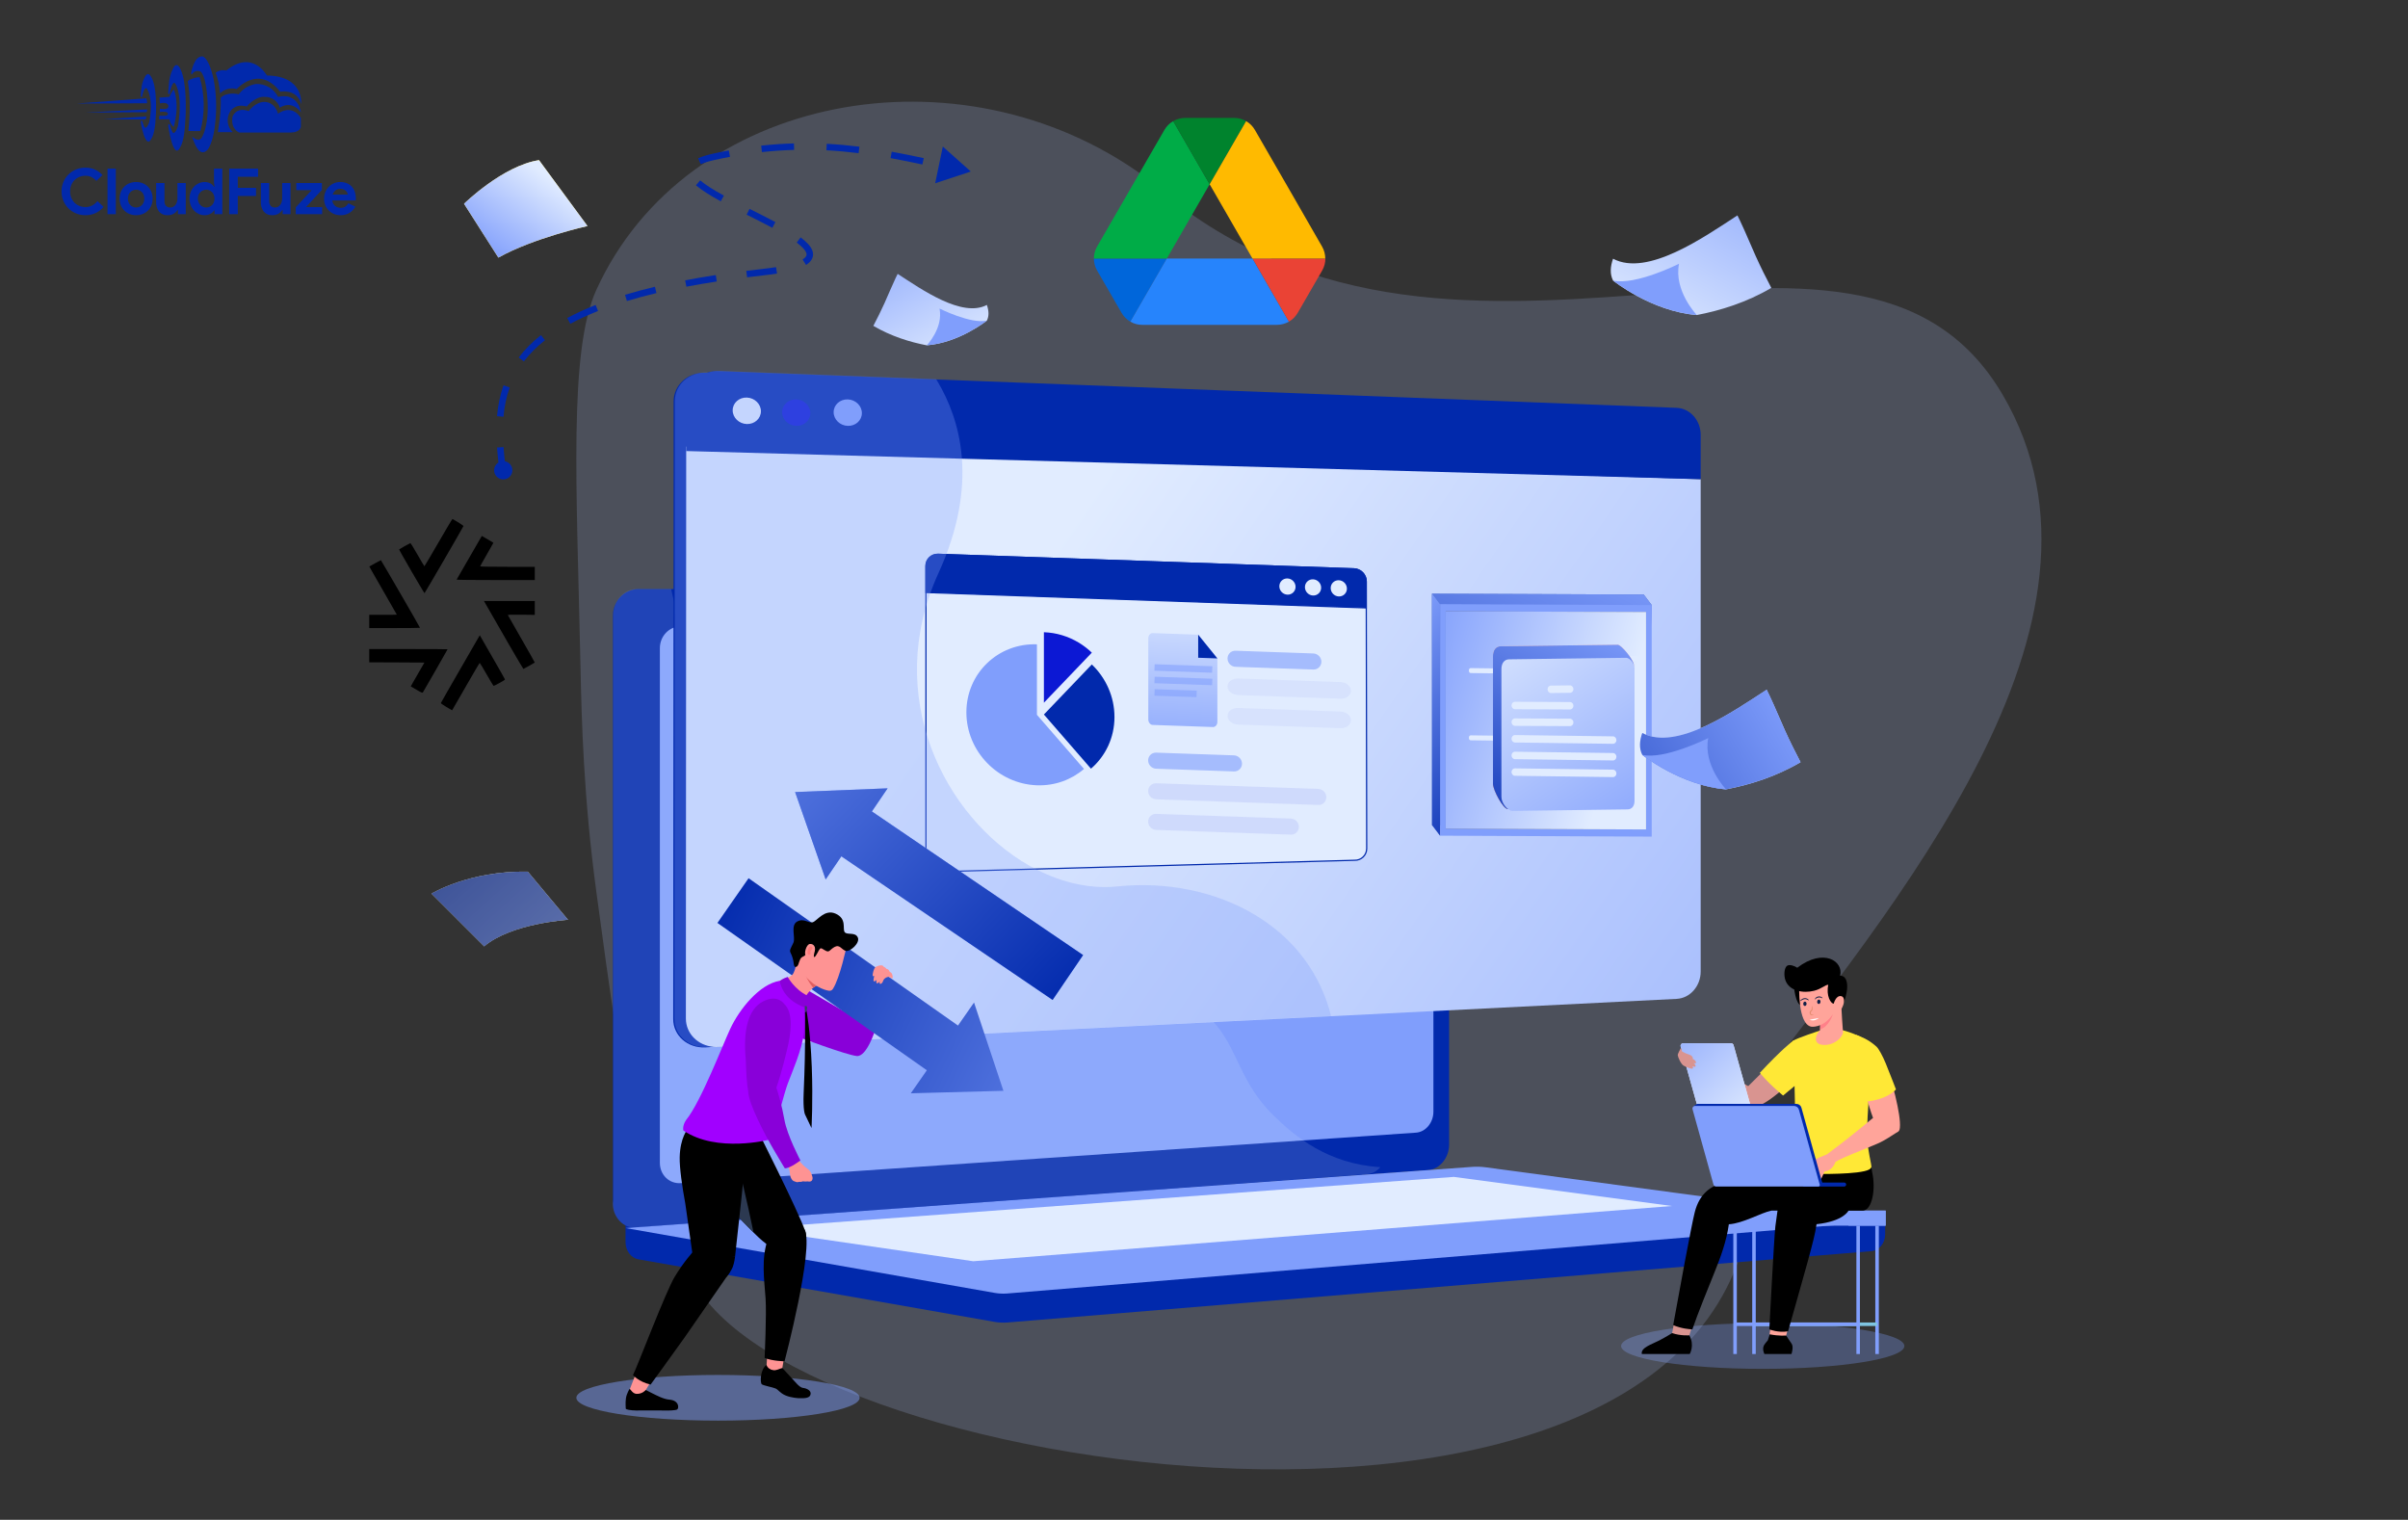<svg width="900" height="568" viewBox="0 0 900 568" fill="none" xmlns="http://www.w3.org/2000/svg">
<rect x="0" y="0" width="900" height="568" fill="#333333" stroke="none"/>
<g clip-path="url(#clip0_8056_3462)">
<path d="M53.107 35.99C53.293 35.198 54.188 31.624 55.08 33.458C55.052 33.429 57.474 36.78 55.789 45.656C55.817 45.562 54.523 49.381 53.71 46.855C53.738 46.949 53.106 45.182 53.106 45.182C53.106 45.182 52.656 44.741 52.605 45.656C52.581 45.593 54.372 56.624 56.685 51.628C56.685 51.661 57.951 49.955 58.181 43.949C58.258 44.011 58.813 35.128 57.285 30.549C57.285 30.582 55.865 25.681 54.208 28.652C53.384 30.126 52.906 31.768 52.811 33.455C52.695 34.294 52.625 35.139 52.602 35.986C52.59 35.957 52.924 36.783 53.107 35.99Z" fill="#0129AC"/>
<path d="M63.438 34.827C63.654 33.823 64.671 29.291 65.696 31.617C65.664 31.581 68.439 35.829 66.51 47.085C66.541 46.971 65.064 51.803 64.133 48.605C64.165 48.721 63.443 46.484 63.443 46.484C63.443 46.484 62.928 45.924 62.867 47.084C62.84 47.007 64.892 60.991 67.539 54.656C67.539 54.698 68.989 52.535 69.257 44.92C69.346 44.997 69.979 33.736 68.232 27.93C68.232 27.973 66.605 21.758 64.707 25.526C63.754 27.421 63.21 29.495 63.108 31.613C62.975 32.678 62.895 33.749 62.869 34.822C62.842 34.784 63.22 35.83 63.438 34.827Z" fill="#0129AC"/>
<path d="M71.4 27.428C71.4 27.428 72.472 20.622 75.803 21.111C75.329 21.096 77.828 20.579 79.836 29.567C80.81 34.722 81.038 39.989 80.512 45.209C80.429 45.095 80.273 51.523 77.914 55.487C77.915 55.52 75.212 59.907 72.558 53.161C72.267 52.466 72.015 51.755 71.801 51.032C71.801 51.032 74.426 53.763 75.648 50.967C75.669 51.005 77.567 47.585 77.644 40.854C77.663 40.936 77.763 30.083 75.146 26.864C74.854 26.691 74.53 26.58 74.194 26.538C73.857 26.496 73.515 26.524 73.19 26.619C72.865 26.714 72.562 26.876 72.302 27.093C72.041 27.31 71.828 27.578 71.675 27.881C71.576 27.735 71.484 27.583 71.4 27.428Z" fill="#0129AC"/>
<path d="M89.405 49.528C89.405 49.528 86.204 48.413 86.873 43.767C86.912 43.443 88.234 39.804 93.005 41.522C92.889 41.522 95.49 38.05 98.81 38.088C98.837 38.088 102.615 37.858 103.896 42.5C103.826 42.567 108.763 38.472 112.447 44.064C112.457 44.081 112.456 46.576 112.447 45.95V47.311C112.447 47.311 112.259 49.478 108.794 49.527H108.588C106.702 49.495 89.405 49.528 89.405 49.528Z" fill="#0129AC"/>
<path d="M81.422 49.387C81.383 49.411 86.984 49.387 86.984 49.387C85.971 48.415 85.321 47.127 85.142 45.735C84.963 44.343 85.266 42.932 86 41.736C86.07 41.666 87.659 38.526 92.233 39.813C92.213 39.719 95.49 35.872 98.984 36.202C100.237 36.173 101.466 36.556 102.48 37.291C103.495 38.028 104.24 39.076 104.601 40.277C104.51 40.206 108.905 37.144 112.486 42.005C112.533 42.029 111.566 34.453 103.924 36.2C103.159 34.693 101.976 33.437 100.518 32.583C99.059 31.729 97.385 31.312 95.696 31.383C93.102 31.769 90.767 33.167 89.201 35.271C89.296 35.201 84.816 34.145 82.496 36.55C82.574 39.114 82.458 41.68 82.15 44.227C82.18 44.162 81.466 49.362 81.422 49.387Z" fill="#0129AC"/>
<path d="M80.598 27.179C81.526 29.654 82.081 32.252 82.244 34.889C83.043 34.096 84.038 33.528 85.128 33.245C86.218 32.962 87.364 32.973 88.448 33.278C88.556 33.278 96.599 23.966 104.72 34.266C104.811 34.301 110.861 33 112.594 38.854C112.519 38.854 113.744 28.443 99.775 28.216C99.735 28.295 94.518 18.319 84.556 26.364C83.878 26.19 83.169 26.174 82.483 26.316C81.797 26.457 81.153 26.754 80.599 27.183L80.598 27.179Z" fill="#0129AC"/>
<path d="M70.191 30.232C71.517 29.395 73.036 28.911 74.603 28.828C76.56 35.379 76.655 42.345 74.879 48.947C74.907 49.026 70.404 48.947 70.404 48.947C70.404 48.947 71.606 39.395 70.404 31.881L70.191 30.232Z" fill="#0129AC"/>
<path d="M59.593 36.483L63.322 36.199C63.719 35.202 64.266 34.271 64.942 33.438C64.966 33.438 67.341 38.456 64.942 47.44C64.496 47.096 64.123 46.667 63.845 46.178C63.567 45.688 63.389 45.148 63.322 44.589C63.322 44.521 59.434 44.589 59.434 44.589L59.597 43.227C59.597 43.227 62.976 43.635 62.748 42.502C62.728 42.478 62.948 41.458 59.773 41.849V40.625C59.773 40.625 62.922 41.315 62.93 39.695C62.93 39.671 63.082 37.941 59.773 38.607C59.749 37.896 59.689 37.187 59.593 36.483Z" fill="#0129AC"/>
<path d="M28.734 38.683L54.683 36.75C54.894 37.336 54.996 37.956 54.985 38.579C55.007 38.61 28.734 38.683 28.734 38.683Z" fill="#0129AC"/>
<path d="M31.961 42.049L54.963 40.891C54.979 41.246 54.914 41.6 54.773 41.926C54.758 41.963 31.961 42.049 31.961 42.049Z" fill="#0129AC"/>
<path d="M38.75 44.556L54.736 43.5L54.453 44.669L38.75 44.556Z" fill="#0129AC"/>
<path d="M38.708 77.316C37.904 78.301 36.889 79.093 35.737 79.633C34.536 80.176 33.23 80.448 31.912 80.429C30.702 80.439 29.503 80.205 28.386 79.74C27.333 79.303 26.375 78.665 25.567 77.862C24.764 77.054 24.126 76.098 23.689 75.046C23.225 73.936 22.991 72.744 23 71.541C22.991 70.338 23.225 69.146 23.689 68.036C24.126 66.984 24.764 66.028 25.567 65.22C26.375 64.417 27.333 63.779 28.386 63.343C29.503 62.879 30.702 62.646 31.912 62.658C33.149 62.633 34.377 62.876 35.512 63.371C36.568 63.859 37.511 64.561 38.28 65.434L36.023 67.62C35.533 67.047 34.941 66.571 34.276 66.216C33.551 65.852 32.747 65.672 31.935 65.693C31.171 65.688 30.413 65.829 29.701 66.109C29.023 66.375 28.404 66.775 27.884 67.285C27.357 67.809 26.941 68.434 26.66 69.122C26.35 69.888 26.197 70.708 26.208 71.534C26.195 72.362 26.348 73.185 26.658 73.953C26.939 74.641 27.355 75.265 27.881 75.789C28.402 76.302 29.021 76.704 29.701 76.971C30.413 77.251 31.171 77.392 31.935 77.387C32.814 77.405 33.683 77.206 34.466 76.808C35.227 76.399 35.895 75.837 36.426 75.156L38.708 77.316ZM40.181 80.048V63.034H43.292V80.048H40.181ZM50.875 68.024C51.725 68.014 52.569 68.172 53.359 68.488C54.086 68.781 54.747 69.218 55.303 69.771C55.86 70.331 56.297 70.998 56.59 71.731C56.905 72.525 57.062 73.373 57.053 74.226C57.062 75.08 56.905 75.928 56.59 76.722C56.298 77.455 55.862 78.122 55.306 78.682C54.75 79.235 54.089 79.671 53.362 79.965C52.572 80.281 51.728 80.439 50.878 80.429C50.027 80.439 49.183 80.281 48.394 79.965C47.666 79.671 47.005 79.235 46.449 78.682C45.891 78.122 45.453 77.455 45.16 76.722C44.844 75.928 44.687 75.08 44.696 74.226C44.687 73.373 44.844 72.525 45.16 71.731C45.451 70.998 45.887 70.331 46.443 69.771C46.999 69.218 47.66 68.781 48.387 68.488C49.178 68.171 50.023 68.014 50.875 68.024ZM50.875 77.553C51.27 77.553 51.661 77.477 52.027 77.328C52.396 77.18 52.732 76.96 53.013 76.679C53.307 76.38 53.538 76.025 53.691 75.634C53.864 75.186 53.948 74.709 53.94 74.23C53.948 73.75 53.864 73.273 53.691 72.826C53.538 72.435 53.307 72.079 53.013 71.78C52.732 71.498 52.397 71.275 52.027 71.126C51.661 70.977 51.27 70.9 50.875 70.9C50.475 70.897 50.08 70.974 49.71 71.125C49.346 71.276 49.016 71.499 48.738 71.779C48.444 72.078 48.213 72.434 48.061 72.824C47.888 73.272 47.803 73.749 47.811 74.229C47.803 74.708 47.888 75.185 48.061 75.633C48.213 76.024 48.444 76.379 48.738 76.678C49.016 76.957 49.346 77.177 49.71 77.326C50.08 77.478 50.475 77.555 50.875 77.553ZM66.511 78.525H66.321C65.959 79.11 65.451 79.59 64.847 79.918C64.198 80.266 63.471 80.442 62.735 80.429C62.118 80.476 61.499 80.379 60.927 80.144C60.355 79.909 59.846 79.543 59.441 79.076C58.676 78.032 58.295 76.757 58.361 75.464V68.404H61.474V75.08C61.42 75.75 61.619 76.415 62.032 76.945C62.245 77.156 62.5 77.319 62.781 77.424C63.062 77.528 63.361 77.572 63.66 77.551C64.053 77.56 64.441 77.466 64.787 77.28C65.113 77.096 65.397 76.845 65.619 76.543C65.858 76.214 66.035 75.844 66.141 75.45C66.263 75.013 66.323 74.561 66.321 74.108V68.404H69.431V80.048H66.515L66.511 78.525ZM80.175 78.644H79.984C79.66 79.174 79.201 79.61 78.654 79.906C77.969 80.275 77.198 80.455 76.42 80.429C75.685 80.431 74.959 80.273 74.292 79.965C73.62 79.657 73.015 79.222 72.51 78.682C71.981 78.112 71.566 77.447 71.287 76.722C70.98 75.926 70.826 75.079 70.836 74.226C70.826 73.374 70.98 72.527 71.287 71.731C71.566 71.006 71.982 70.34 72.511 69.771C73.016 69.233 73.621 68.798 74.292 68.491C74.959 68.183 75.685 68.025 76.419 68.028C77.197 68.001 77.968 68.181 78.653 68.55C79.199 68.845 79.659 69.278 79.984 69.806H80.175L79.984 68.143V63.034H83.097V80.048H80.175V78.644ZM77.062 77.553C77.465 77.555 77.864 77.478 78.238 77.328C78.607 77.18 78.943 76.96 79.224 76.679C79.519 76.379 79.754 76.024 79.913 75.634C80.094 75.188 80.183 74.711 80.175 74.23C80.183 73.749 80.094 73.271 79.913 72.826C79.754 72.436 79.519 72.08 79.224 71.78C78.943 71.498 78.608 71.275 78.238 71.126C77.864 70.976 77.465 70.899 77.062 70.901C76.657 70.899 76.257 70.98 75.885 71.138C75.517 71.294 75.182 71.52 74.899 71.804C74.604 72.104 74.37 72.459 74.21 72.849C74.031 73.286 73.942 73.755 73.949 74.228C73.942 74.7 74.031 75.169 74.21 75.606C74.37 75.996 74.604 76.351 74.899 76.651C75.182 76.935 75.517 77.161 75.885 77.317C76.257 77.475 76.657 77.555 77.062 77.553ZM85.664 63.034H96.452V66.076H88.874V70.21H95.694V73.252H88.874V80.048H85.666L85.664 63.034ZM105.649 78.528H105.459C105.097 79.111 104.589 79.59 103.985 79.918C103.336 80.266 102.608 80.442 101.87 80.429C101.254 80.476 100.636 80.378 100.064 80.143C99.493 79.909 98.984 79.543 98.579 79.076C97.814 78.032 97.433 76.757 97.499 75.464V68.404H100.612V75.08C100.558 75.75 100.757 76.415 101.171 76.945C101.383 77.156 101.638 77.319 101.919 77.424C102.2 77.528 102.499 77.572 102.798 77.551C103.192 77.559 103.581 77.465 103.927 77.278C104.253 77.094 104.537 76.843 104.759 76.541C104.998 76.212 105.176 75.841 105.282 75.448C105.402 75.011 105.462 74.56 105.459 74.108V68.404H108.572V80.048H105.649V78.528ZM110.544 77.482L116.485 71.066H110.734V68.404H120.306V70.975L114.366 77.391H120.401V80.048H110.54L110.544 77.482ZM132.81 77.244C132.286 78.18 131.539 78.971 130.636 79.549C129.632 80.161 128.472 80.466 127.297 80.429C126.455 80.437 125.619 80.28 124.838 79.965C124.104 79.669 123.437 79.228 122.877 78.669C122.318 78.109 121.878 77.442 121.581 76.709C121.265 75.919 121.108 75.075 121.118 74.224C121.114 73.408 121.268 72.598 121.57 71.839C121.859 71.107 122.286 70.437 122.83 69.867C123.375 69.3 124.024 68.844 124.743 68.524C125.509 68.185 126.34 68.015 127.178 68.025C128.033 68.01 128.881 68.168 129.673 68.489C130.371 68.776 130.996 69.214 131.503 69.772C132.004 70.334 132.384 70.993 132.62 71.707C132.879 72.489 133.008 73.308 133 74.131V74.416C132.985 74.503 132.977 74.59 132.977 74.678C132.96 74.764 132.952 74.852 132.953 74.939H124.184C124.233 75.368 124.366 75.783 124.576 76.16C124.765 76.49 125.015 76.78 125.313 77.015C125.599 77.242 125.926 77.411 126.275 77.514C126.622 77.617 126.983 77.669 127.345 77.669C127.971 77.693 128.589 77.523 129.115 77.182C129.574 76.866 129.953 76.447 130.22 75.958L132.81 77.244ZM129.982 72.729C129.957 72.489 129.888 72.256 129.78 72.04C129.651 71.773 129.474 71.531 129.258 71.327C129.009 71.093 128.719 70.908 128.402 70.781C128.012 70.629 127.597 70.555 127.178 70.565C126.545 70.554 125.926 70.755 125.42 71.135C124.899 71.535 124.524 72.094 124.35 72.727L129.982 72.729Z" fill="#0129AC"/>
</g>
<path opacity="0.31" d="M658.834 511.592C688.07 511.592 711.771 507.769 711.771 503.054C711.771 498.338 688.07 494.516 658.834 494.516C629.597 494.516 605.896 498.338 605.896 503.054C605.896 507.769 629.597 511.592 658.834 511.592Z" fill="#809EFC"/>
<path opacity="0.2" d="M427.496 65.808C358.724 16.035 256.435 34.808 222.911 108.281C212.454 131.198 215.543 181.653 216.958 249.033C217.374 268.838 218.064 297.703 222.911 333.519C232.976 407.92 239.829 458.569 265.764 488.061C330.748 561.96 690.262 601.27 652.416 411.484C707.098 338.909 798.546 232.922 748.546 147.599C693.498 53.66 541.903 169.527 427.496 65.808Z" fill="#B3C7FC"/>
<path d="M704.592 456.347L233.795 452.334V464.208C233.795 467.431 235.848 470.171 238.63 470.659L371.758 494.041C373.337 494.319 374.939 494.392 376.533 494.261L699.476 467.602C702.359 467.364 704.592 464.615 704.592 461.304V456.347Z" fill="#0129AC"/>
<path d="M533.742 437.318L238.663 459.039C233.383 459.427 229.09 455.298 229.09 449.813V230.077C229.09 224.593 233.383 220.146 238.663 220.146H533.742C538.092 220.146 541.608 224.165 541.608 229.123V427.761C541.609 432.719 538.092 436.997 533.742 437.318Z" fill="#0129AC"/>
<path d="M529.254 423.315L254.42 442.182C250.123 442.477 246.631 439.088 246.631 434.61V242.23C246.631 237.752 250.123 234.108 254.42 234.089L529.254 232.904C532.842 232.89 535.745 236.183 535.745 240.261V415.485C535.745 419.563 532.842 423.068 529.254 423.315Z" fill="#809EFC"/>
<path d="M401.327 226.16C401.327 228.201 399.808 229.86 397.932 229.866C396.055 229.872 394.531 228.219 394.531 226.172C394.531 224.126 396.055 222.466 397.932 222.465C399.808 222.464 401.327 224.117 401.327 226.16Z" fill="white"/>
<path opacity="0.14" d="M237.38 458.762L509.705 438.935L511.089 438.826C512.937 438.68 514.618 437.697 515.903 436.204C496.331 435.052 483.824 424.616 475.982 416.896C460.234 401.389 462.966 386.098 445.984 375.902C424.803 363.185 408.148 379.3 392.074 363.402C382.331 353.762 387.115 346.575 375.124 332.171C361.844 316.218 353.197 321.58 339.851 307.223C322.976 289.068 331.415 274.942 316.88 261.908C299.245 246.095 280.227 260.731 263.44 245.566C256.2 239.025 252.917 230.249 250.843 220.137H238.072C233.18 220.137 229.202 224.568 229.202 230.034V448.504C228.14 453.287 232.233 459.135 237.38 458.762Z" fill="#E1ECFF"/>
<path d="M550.208 436.105L233.795 458.97L371.758 483.2C373.337 483.478 374.939 483.551 376.533 483.42L704.592 456.339L555.241 436.26C553.57 436.036 551.886 435.983 550.208 436.105Z" fill="#809EFC"/>
<path d="M279.965 459.168L543.388 439.85L624.914 450.721L363.761 471.373L279.965 459.168Z" fill="#E1ECFF"/>
<path d="M630.851 163.074V363.344C630.851 368.715 626.904 369.133 621.862 369.384L496.318 377.117L266.713 391.256L263.632 391.447C257.006 391.782 251.611 387.033 251.617 380.844L251.773 167.487L251.767 150.042C251.773 143.857 257.131 139.049 263.757 139.307L264.189 139.325L349.938 142.602L621.867 153.008C626.91 153.199 630.851 157.708 630.851 163.074Z" fill="#0129AC"/>
<path d="M635.635 179.097V363.12C635.635 368.502 631.694 373.065 626.647 373.316L496.994 379.817L268.39 391.276C267.81 391.306 267.253 391.294 266.697 391.247C260.877 390.762 256.344 386.306 256.35 380.648L256.469 168.572V166.928L358.919 170.211L630.695 178.936L635.635 179.097Z" fill="url(#paint0_linear_8056_3462)"/>
<path d="M635.635 162.508V179.098L630.719 178.96L358.947 171.418L256.467 168.572V166.927L256.536 149.452C256.536 144.715 259.713 140.786 264.162 139.315C265.532 138.861 267.034 138.639 268.595 138.699L349.452 141.797L626.649 152.424C631.69 152.616 635.635 157.131 635.635 162.508Z" fill="#0129AC"/>
<path d="M284.399 153.704C284.397 156.432 282.039 158.569 279.125 158.477C276.206 158.385 273.837 156.091 273.84 153.353C273.841 150.617 276.213 148.48 279.132 148.582C282.045 148.684 284.401 150.977 284.399 153.704Z" fill="#E1ECFF"/>
<path d="M302.876 154.392C302.873 157.119 300.516 159.256 297.603 159.165C294.683 159.072 292.314 156.778 292.316 154.041C292.319 151.303 294.69 149.166 297.609 149.269C300.522 149.371 302.877 151.665 302.876 154.392Z" fill="#0C18D4"/>
<path d="M322.134 154.392C322.132 157.119 319.773 159.256 316.861 159.165C313.942 159.072 311.573 156.778 311.574 154.041C311.577 151.303 313.949 149.166 316.868 149.269C319.781 149.371 322.136 151.665 322.134 154.392Z" fill="#809EFC"/>
<path d="M163.866 202.759C161.039 207.649 158.687 211.632 158.625 211.632C158.564 211.632 157.409 209.67 156.048 207.298C154.686 204.903 153.49 202.965 153.407 202.965C153.263 202.965 149.466 205.09 149.177 205.338C149.056 205.441 158.522 221.741 158.667 221.681C158.812 221.639 172.983 197.228 173.21 196.63C173.272 196.465 171.374 195.206 169.105 193.967C169.042 193.927 166.672 197.888 163.866 202.759Z" fill="black"/>
<path d="M179.279 201.684C178.661 202.758 171.047 215.942 170.656 216.623C170.615 216.727 177.175 216.788 185.22 216.788H199.886V211.836H189.675C184.064 211.836 179.464 211.774 179.464 211.671C179.464 211.589 180.577 209.587 181.94 207.234C183.302 204.861 184.415 202.901 184.415 202.86C184.415 202.82 183.445 202.242 182.25 201.541L180.083 200.303L179.279 201.684Z" fill="black"/>
<path d="M140.165 210.531C139.032 211.169 138.084 211.707 138.041 211.727C138.022 211.749 140.311 215.793 143.156 220.704C145.983 225.614 148.314 229.68 148.314 229.722C148.314 229.762 146.002 229.784 143.156 229.784H138V234.736H147.489C152.708 234.736 156.978 234.694 156.978 234.632C156.978 234.425 142.456 209.355 142.352 209.355C142.292 209.355 141.3 209.891 140.165 210.531Z" fill="black"/>
<path d="M181.568 225.82C186.087 233.826 195.492 249.983 195.617 250.004C195.76 250.004 199.557 247.857 199.865 247.609C199.908 247.568 197.678 243.627 194.916 238.819C192.152 234.031 189.862 230.009 189.819 229.884C189.779 229.741 191.387 229.698 194.832 229.741L199.887 229.803V224.623H180.887L181.568 225.82Z" fill="black"/>
<path d="M172.08 249.965C168.099 256.856 164.819 262.593 164.777 262.739C164.737 262.882 165.665 263.542 166.841 264.223L168.965 265.462L169.316 264.883C169.501 264.554 171.811 260.571 174.411 256.032C177.031 251.471 179.218 247.756 179.28 247.737C179.362 247.737 180.517 249.635 181.838 251.968C183.178 254.299 184.355 256.259 184.458 256.321C184.644 256.444 188.748 254.174 188.748 253.947C188.748 253.866 186.623 250.11 184.025 245.612L179.32 237.42L172.08 249.965Z" fill="black"/>
<path d="M138 245.051V247.527L148.314 247.568L158.627 247.63L156.07 252.066C154.646 254.5 153.513 256.522 153.533 256.544C153.554 256.544 154.544 257.122 155.74 257.823C157.659 258.936 157.906 259.042 158.092 258.709C158.195 258.526 160.32 254.852 162.794 250.561C165.27 246.268 167.291 242.717 167.291 242.656C167.291 242.615 160.711 242.574 152.646 242.574H138V245.051Z" fill="black"/>
<path d="M415.389 110.353L419.207 116.947C419.995 118.303 421.122 119.431 422.478 120.219L436.108 96.621H408.848C408.848 98.186 409.258 99.724 410.036 101.083L415.389 110.353Z" fill="#0066DA"/>
<path d="M452.109 68.864L438.48 45.266C437.125 46.055 435.997 47.182 435.212 48.539L410.036 92.163C409.258 93.522 408.848 95.059 408.848 96.624H436.107L452.109 68.864Z" fill="#00AC47"/>
<path d="M452.108 68.856L465.737 45.258C464.384 44.469 462.842 44.06 461.276 44.071H442.94C441.376 44.084 439.842 44.493 438.48 45.26L452.108 68.856Z" fill="#00832D"/>
<path d="M468.111 96.621H436.105L422.475 120.219C423.827 121.01 425.368 121.419 426.933 121.407H477.281C478.844 121.395 480.38 120.985 481.74 120.218L468.111 96.621Z" fill="#2684FC"/>
<path d="M481.744 120.219C483.1 119.431 484.227 118.303 485.015 116.947L486.599 114.217L494.182 101.079C494.96 99.723 495.369 98.186 495.37 96.621H468.166L481.744 120.219Z" fill="#EA4335"/>
<path d="M481.599 70.352L469.012 48.539C468.225 47.182 467.098 46.055 465.742 45.266L452.113 68.864L468.117 96.624H495.327C495.325 95.059 494.916 93.522 494.137 92.163L481.599 70.352Z" fill="#FFBA00"/>
<path d="M362.842 64.105L352.381 54.771L349.528 68.497L362.842 64.105ZM188.728 172.768C188.513 170.867 188.328 168.97 188.193 167.082L185.771 167.255C185.908 169.185 186.097 171.116 186.316 173.041L188.728 172.768ZM188.18 155.76C188.504 152.022 189.216 148.367 190.493 144.827L188.207 144.004C186.848 147.776 186.099 151.643 185.76 155.55L188.18 155.76ZM195.804 135.074C197.882 132.339 200.473 129.689 203.688 127.148L202.182 125.243C198.819 127.902 196.081 130.695 193.871 133.605L195.804 135.074ZM213.156 121.003C216.235 119.344 219.675 117.751 223.514 116.234L222.621 113.975C218.703 115.523 215.175 117.156 212.004 118.866L213.156 121.003ZM234.309 112.503C237.739 111.463 241.414 110.473 245.349 109.535L244.787 107.172C240.808 108.121 237.086 109.124 233.605 110.177L234.309 112.503ZM256.533 107.148C260.136 106.461 263.923 105.811 267.903 105.201L267.534 102.8C263.528 103.416 259.712 104.07 256.077 104.764L256.533 107.148ZM279.226 103.637C281.111 103.403 283.031 103.177 284.992 102.959L284.724 100.546C282.753 100.764 280.822 100.991 278.928 101.227L279.226 103.637ZM284.992 102.959C286.983 102.738 288.791 102.494 290.424 102.231L290.038 99.834C288.45 100.09 286.682 100.328 284.724 100.546L284.992 102.959ZM301.25 99.023C302.287 98.381 303.083 97.62 303.521 96.699C303.977 95.744 303.984 94.747 303.669 93.791C303.083 92.008 301.352 90.308 299.234 88.721L297.777 90.664C299.872 92.234 301.032 93.545 301.364 94.551C301.508 94.991 301.483 95.333 301.33 95.655C301.16 96.011 300.774 96.461 299.971 96.959L301.25 99.023ZM289.809 83C286.748 81.367 283.425 79.705 280.142 78.056L279.051 80.226C282.344 81.879 285.638 83.526 288.666 85.142L289.809 83ZM270.557 73.1C266.875 71.087 263.758 69.171 261.687 67.407L260.112 69.255C262.385 71.191 265.69 73.207 269.393 75.231L270.557 73.1ZM261.899 61.37C263.121 60.827 264.764 60.307 266.907 59.829L266.378 57.459C264.143 57.958 262.331 58.52 260.913 59.15L261.899 61.37ZM266.907 59.829C268.916 59.38 270.89 58.976 272.835 58.614L272.391 56.226C270.416 56.593 268.413 57.004 266.378 57.459L266.907 59.829ZM284.769 56.848C288.916 56.397 292.924 56.132 296.811 56.023L296.743 53.596C292.793 53.706 288.72 53.976 284.507 54.434L284.769 56.848ZM308.873 56.17C313.005 56.383 317.006 56.755 320.902 57.239L321.202 54.829C317.253 54.339 313.194 53.961 309 53.744L308.873 56.17ZM332.855 59.089C336.897 59.823 340.848 60.637 344.744 61.472L345.253 59.097C341.346 58.259 337.367 57.44 333.289 56.699L332.855 59.089Z" fill="#0129AC"/>
<path d="M188.091 179.17C189.977 179.17 191.506 177.641 191.506 175.755C191.506 173.869 189.977 172.34 188.091 172.34C186.205 172.34 184.676 173.869 184.676 175.755C184.676 177.641 186.205 179.17 188.091 179.17Z" fill="#0129AC"/>
<path d="M704.773 452.451H643.24V458.082H704.773V452.451Z" fill="#809EFC"/>
<path d="M704.773 452.451H690.893V458.082H704.773V452.451Z" fill="#809EFC"/>
<path d="M655.561 458.086V506.048" stroke="#809EFC" stroke-width="1.318" stroke-miterlimit="10"/>
<path d="M701.562 458.086V506.048" stroke="#809EFC" stroke-width="1.318" stroke-miterlimit="10"/>
<path d="M701.563 494.918H655.562" stroke="#7EC4E0" stroke-width="1.318" stroke-miterlimit="10"/>
<path d="M694.491 494.918H648.49" stroke="#809EFC" stroke-width="1.318" stroke-miterlimit="10"/>
<path d="M648.49 458.086V506.048" stroke="#809EFC" stroke-width="1.318" stroke-miterlimit="10"/>
<path d="M694.492 458.086V506.048" stroke="#809EFC" stroke-width="1.318" stroke-miterlimit="10"/>
<path d="M668.805 494.674L667.48 499.492C667.48 499.492 663.04 500.861 661.277 499.979L661.882 494.387" fill="#FFA49A"/>
<path d="M661.419 498.676C661.419 498.676 661.157 499.743 660.728 500.935C660.019 501.751 659.593 502.273 659.351 502.692C658.477 504.199 659.448 506.03 659.448 506.03H669.576C669.576 506.03 670.502 503.3 669.576 502.117C669.149 501.573 667.582 499.131 667.582 499.131C667.582 499.131 664.878 499.387 661.419 498.676Z" fill="black"/>
<path d="M625.602 494.918L624.795 499.067C624.795 499.067 627.331 500.156 631.088 500.025L632.496 495.575L625.602 494.918Z" fill="#D99490"/>
<path d="M613.637 506.042H631.54C631.54 506.042 633.484 502.854 631.393 499.048C631.393 499.048 628.122 499.33 624.958 498.219C624.958 498.219 622.771 499.624 620.116 500.998C617.328 502.439 613.147 503.681 613.637 506.042Z" fill="black"/>
<path d="M679.518 452.449H662.081C658.042 453.297 651.569 457.192 646.16 457.561C645.268 463.968 643.073 469.889 640.891 475.279C638.764 480.523 634.24 491.694 632.527 496.83C631.391 496.785 628.497 496.561 625.359 495.253C627.451 483.62 632.142 458.073 633.42 453.044C635.246 445.86 639.722 443.042 644.491 441.962C648.972 440.953 650.28 440.672 654.489 439.736L665.85 437.15L679.22 433.879C679.22 433.879 679.501 435.609 679.744 437.969C681.34 444.826 681.141 449.782 679.518 452.449Z" fill="black"/>
<path d="M696.338 452.451H690.89C690.89 452.451 689.125 456.431 678.949 457.525C678.345 461.444 677.668 463.941 675.677 471.366C674.468 475.862 668.293 497.562 668.293 497.562C664.632 498.2 661.287 496.832 661.287 496.832C661.287 496.832 663.018 463.301 663.55 458.309C663.748 456.38 664.777 449.468 665.154 447.756C666.209 442.998 669.843 441.043 670.249 440.818C670.277 440.809 672.341 440.205 674.451 439.736L685.81 437.15L698.307 433.068C698.307 433.068 699.461 435.608 699.704 437.97C701.21 444.44 699.681 452.188 696.338 452.451Z" fill="black"/>
<path d="M665.414 394.012L653.416 405.923C653.416 405.923 649.719 403.862 644.233 400.858C638.749 397.856 634.344 396.353 634.344 396.353L632.906 399.234C632.906 399.234 645.539 411.257 652.209 413.563C652.257 413.581 652.305 413.6 652.355 413.617C652.569 413.687 652.779 413.748 652.982 413.796V413.791C653.314 413.868 653.673 413.931 654.082 413.969C659.83 414.493 671.151 402.414 671.151 402.414L665.414 394.012Z" fill="#D99490"/>
<path d="M654.302 417.622H636.297C635.885 417.622 635.524 417.349 635.411 416.952L628.144 391.08C627.981 390.493 628.419 389.914 629.029 389.914H647.034C647.447 389.914 647.808 390.188 647.918 390.583L655.186 416.457C655.351 417.041 654.911 417.622 654.302 417.622Z" fill="#E1ECFF"/>
<path d="M654.302 417.622H636.297C635.885 417.622 635.524 417.349 635.411 416.952L628.144 391.08C627.981 390.493 628.419 389.914 629.029 389.914H647.034C647.447 389.914 647.808 390.188 647.918 390.583L655.186 416.457C655.351 417.041 654.911 417.622 654.302 417.622Z" fill="url(#paint1_linear_8056_3462)"/>
<path d="M677.553 400.078L671.611 405.087L668.528 407.69L666.436 409.458C660.846 404.835 657.744 400.969 657.744 400.969C665.796 392.3 670.016 389.074 670.08 389.029C671.423 387.984 677.553 400.078 677.553 400.078Z" fill="#FFE836"/>
<path opacity="0.5" d="M671.61 405.085L668.527 407.689C669.266 405.951 670.402 398.867 670.402 398.867L671.322 399.769L671.61 405.085Z" fill="#FFE836"/>
<path d="M699.877 390.542C699.755 393.683 697.584 418.195 697.84 425.243C697.99 429.397 699.479 435.328 699.479 435.994C699.479 436.457 698.878 436.943 698.64 437.074C697.777 437.573 696.083 437.92 694.026 438.173H694.019C689.972 438.666 684.511 438.759 681.217 438.759C676.793 438.759 670.152 438.057 669.312 436.943C668.545 435.922 669.233 434.434 669.616 432.39C672.45 417.232 669.6 392.204 670.078 389.026C671.844 387.852 680.004 385.239 680.127 385.204C681.307 385.133 681.541 384.557 682.925 384.593C684.127 384.63 686.775 384.79 688.774 385.05C688.781 385.05 696.073 386.838 699.877 390.542Z" fill="#FFE836"/>
<path d="M670.48 368.643C670.48 368.643 671.039 375.387 673.277 375.84C675.516 376.293 674.966 373.429 674.966 373.429L674.652 370.226L670.48 368.643Z" fill="black"/>
<path d="M681.61 390.537C677.202 390.357 678.734 386.481 680.131 385.202C680.186 385.122 680.231 384.969 680.258 384.761C680.394 383.725 680.231 381.336 680.149 380.066C680.123 379.688 680.104 379.408 680.104 379.291L682.702 377.471L688.101 373.641C688.101 373.641 688.345 379.544 688.778 385.05C689.454 386.87 686.1 390.726 681.61 390.537Z" fill="#FFA49A"/>
<path d="M685.027 379.139C685.027 379.139 683.61 383.698 680.258 384.752C680.392 383.716 680.23 381.328 680.148 380.057L685.027 379.139Z" fill="#FF8189"/>
<path d="M672.487 368.284C672.487 368.284 671.783 382.746 676.995 383.718C676.995 383.718 681.164 384.279 684.622 379.629C685.619 378.29 686.878 377.988 687.289 376.37C687.956 373.743 688.9 368.897 687.698 365.976C685.985 361.816 672.65 358.155 672.487 368.284Z" fill="#FFA49A"/>
<path d="M687.751 364.63C689.125 359.257 681.536 354.188 671.735 361.679C670.716 360.975 668.836 360.323 667.937 360.947C666.851 361.7 666.642 364.459 667.308 366.354C668.732 370.404 673.98 371.315 678.038 370.282C680.861 369.564 682.344 367.948 683.331 368.062C682.437 372.003 684.221 375.353 685.62 375.121C685.791 375.448 686.679 374.032 686.726 374.497C686.832 375.52 687.761 377.25 688.81 375.255C690.384 372.271 691.809 364.754 687.751 364.63Z" fill="black"/>
<path d="M686.487 378.171C688.458 378.637 690.588 372.571 688.034 372.277C686.097 372.055 685.352 375.132 685.352 375.132C685.352 375.132 684.887 377.791 686.487 378.171Z" fill="#FFA49A"/>
<path d="M709.793 416.612C709.789 416.57 709.784 416.536 709.773 416.494C709.433 414.225 708.955 412.093 708.809 411.513C708.79 411.416 708.779 411.359 708.779 411.359C707.667 405.86 705.423 400.561 705.423 400.561L696.339 405.2C696.339 405.2 698.15 412.752 700.064 417.8C700.064 417.8 692.719 423.909 688.038 427.479C685.739 429.24 684.008 430.544 682.839 431.418C682.839 431.418 678.702 433.044 676.439 434.254C675.561 434.724 671.62 441.101 671.733 441.401C671.846 441.702 672.328 441.962 672.965 441.673C673.204 441.564 673.611 441.163 674.006 440.638C674.006 440.638 673.594 441.341 673.661 441.578C673.723 441.804 674.082 441.942 674.581 441.743C675.041 441.56 675.408 441.08 675.814 440.427C675.76 440.586 675.719 440.712 675.708 440.753C675.651 440.949 676.076 441.355 676.905 440.967C677.498 440.692 678.47 438.735 678.723 438.425C678.822 438.304 679.163 438.192 679.604 438.098L678.544 441.522C678.544 441.522 678.64 441.906 679.597 441.664C680.444 441.449 681.418 439.104 681.89 437.831C685.021 437.567 686.002 434.254 686.002 434.254C689.467 432.173 695.038 430.305 701.751 427.405C704.52 426.216 707.267 424.261 708.495 423.51C708.552 423.474 709.375 422.983 709.433 422.946C709.798 422.759 709.999 422.232 710.085 421.497C710.085 421.49 710.085 421.49 710.085 421.49C710.229 420.238 710.057 418.387 709.793 416.612Z" fill="#FFA49A"/>
<path d="M692.547 399.423C693.517 403.452 696.976 411.679 696.976 411.679C698.528 411.725 701.595 411.141 703.928 410.194C707.307 408.824 708.621 407.149 708.621 407.149C708.621 407.149 706.477 401.526 704.788 397.395C703.626 394.557 702.105 391.853 701.352 391.177C698.187 388.333 695.781 387.601 693.723 386.746L692.547 399.423Z" fill="#FFE836"/>
<path d="M689.274 443.453H674.006V441.961H689.274C689.688 441.961 690.02 442.295 690.02 442.706C690.022 443.119 689.688 443.453 689.274 443.453Z" fill="#0129AC"/>
<path d="M681.082 442.027L673.286 413.974C673.055 413.145 672.3 412.57 671.439 412.57H634.471C634.205 412.57 633.974 412.677 633.8 412.842L632.904 413.549L633.583 414.012L641.35 441.962C641.473 442.403 641.874 442.709 642.332 442.709H680.561C680.919 442.709 681.178 442.369 681.082 442.027Z" fill="#0129AC"/>
<path d="M679.628 443.456H641.398C640.94 443.456 640.539 443.151 640.417 442.711L632.593 414.558C632.419 413.936 632.888 413.318 633.535 413.318H670.504C671.365 413.318 672.121 413.893 672.352 414.722L680.148 442.774C680.242 443.117 679.984 443.456 679.628 443.456Z" fill="#809EFC"/>
<path d="M632.702 395.788C632.678 395.779 632.659 395.772 632.635 395.761C632.882 395.49 632.572 394.614 631.545 394.218C630.325 393.748 630.024 393.654 630.024 393.654L628.683 392.996L628.29 391.598C628.29 391.598 627.037 393.77 627.065 394.366C627.093 394.961 628.246 397.745 629.284 398.285C630.324 398.827 631.872 399.417 632.38 399.417C632.792 399.417 632.934 398.988 632.553 398.524C632.946 398.625 633.297 398.7 633.438 398.7C633.899 398.7 633.803 397.852 633.001 397.313C633.267 397.375 633.493 397.418 633.597 397.418C634.14 397.418 633.922 396.258 632.702 395.788Z" fill="#D99490"/>
<path d="M677.163 376.084C677.131 376.447 677.116 376.807 677.112 377.163C677.096 377.297 677.031 377.413 676.912 377.536C676.796 377.658 676.648 377.786 676.52 377.964C676.455 378.052 676.404 378.164 676.38 378.274C676.353 378.383 676.35 378.493 676.357 378.599C676.376 378.813 676.455 379.022 676.606 379.194C676.679 379.282 676.776 379.353 676.883 379.406C676.993 379.45 677.112 379.48 677.226 379.474C677.457 379.464 677.655 379.38 677.82 379.27L677.745 379.137C677.571 379.192 677.396 379.233 677.242 379.206C677.089 379.186 676.968 379.108 676.886 378.989C676.721 378.756 676.698 378.391 676.856 378.173C676.94 378.047 677.077 377.928 677.208 377.771C677.34 377.624 677.467 377.401 677.457 377.168C677.428 376.796 677.382 376.432 677.321 376.07L677.163 376.084Z" fill="#E28B6D"/>
<path d="M680.419 374.408C680.403 374.86 680.113 375.222 679.769 375.217C679.425 375.212 679.159 374.843 679.174 374.393C679.189 373.941 679.482 373.578 679.825 373.584C680.169 373.588 680.435 373.958 680.419 374.408Z" fill="#102048"/>
<path d="M675.213 375.135C675.209 374.685 674.928 374.326 674.584 374.334C674.24 374.343 673.964 374.715 673.967 375.166C673.97 375.617 674.252 375.976 674.596 375.967C674.939 375.96 675.216 375.587 675.213 375.135Z" fill="#102048"/>
<path d="M672.857 373.998C673.032 373.76 673.254 373.548 673.515 373.378C673.775 373.209 674.083 373.085 674.409 373.046C674.736 373.006 675.073 373.063 675.359 373.196C675.646 373.327 675.883 373.523 676.074 373.744L675.967 373.858C675.716 373.72 675.474 373.591 675.22 373.51C674.968 373.428 674.707 373.397 674.449 373.426C673.927 373.48 673.439 373.768 672.97 374.101L672.857 373.998Z" fill="#102048"/>
<path d="M678.334 373.463C678.374 373.179 678.572 372.925 678.808 372.754C679.045 372.578 679.331 372.47 679.622 372.423C679.915 372.377 680.22 372.395 680.5 372.491C680.778 372.584 681.026 372.76 681.18 372.988L681.065 373.093C680.642 372.814 680.159 372.73 679.679 372.8C679.207 372.874 678.732 373.087 678.486 373.503L678.334 373.463Z" fill="#102048"/>
<path d="M676.371 381.096L679.823 380.451C679.823 380.451 678.155 381.982 676.371 381.096Z" fill="white"/>
<path d="M219.573 84.478C219.573 84.478 199.426 88.916 186.267 96.28L173.436 76.154C173.436 76.154 187.838 61.98 201.456 59.855L219.573 84.478Z" fill="#FFE668"/>
<path d="M219.573 84.478C219.573 84.478 199.426 88.916 186.267 96.28L173.436 76.154C173.436 76.154 187.838 61.98 201.456 59.855L219.573 84.478Z" fill="url(#paint2_linear_8056_3462)"/>
<g opacity="0.62">
<path d="M161.293 333.986C161.293 333.986 175.466 325.366 197.254 325.768L212.287 343.756C212.287 343.756 191.12 345.031 180.966 353.68L161.293 333.986Z" fill="#FFE668"/>
<path d="M161.293 333.986C161.293 333.986 175.466 325.366 197.254 325.768L212.287 343.756C212.287 343.756 191.12 345.031 180.966 353.68L161.293 333.986Z" fill="url(#paint3_linear_8056_3462)"/>
<path d="M161.293 333.986C161.293 333.986 175.466 325.366 197.254 325.768L212.287 343.756C212.287 343.756 191.12 345.031 180.966 353.68L161.293 333.986Z" fill="url(#paint4_linear_8056_3462)"/>
</g>
<path d="M649.38 80.51C649.769 81.278 650.135 82.047 650.499 82.815C652.518 87.076 654.278 91.439 656.219 95.739C658.029 99.751 659.996 103.698 662.042 107.593C652.818 113.027 642.944 116.074 634.188 117.743C617.213 116.374 602.883 104.858 602.883 104.858C601.645 102.396 601.854 99.633 602.883 96.689C615.755 103.529 636.912 88.599 649.38 80.496V80.51Z" fill="url(#paint5_linear_8056_3462)"/>
<path d="M634.186 117.737C634.186 117.737 625.524 108.71 627.543 98.574C627.543 98.574 611.258 106.755 602.881 104.853C602.881 104.853 617.211 116.37 634.186 117.737Z" fill="#809EFC"/>
<path d="M335.499 102.359C335.219 102.911 334.957 103.462 334.696 104.013C333.248 107.068 331.986 110.198 330.593 113.281C329.295 116.158 327.885 118.99 326.418 121.783C333.033 125.678 340.115 127.865 346.393 129.061C358.566 128.08 368.844 119.821 368.844 119.821C369.732 118.055 369.582 116.074 368.844 113.963C359.613 118.868 344.44 108.161 335.499 102.35V102.359Z" fill="url(#paint6_linear_8056_3462)"/>
<path d="M346.393 129.059C346.393 129.059 352.605 122.584 351.157 115.316C351.157 115.316 362.836 121.183 368.843 119.82C368.843 119.82 358.566 128.078 346.393 129.059Z" fill="#809EFC"/>
<path d="M535.252 221.855L614.361 222.203L617.332 226.134L614.361 308.736L535.252 308.389V221.855Z" fill="url(#paint7_linear_8056_3462)"/>
<path d="M535.252 221.855L614.361 222.203L617.332 226.134L614.361 308.736L535.252 308.389V221.855Z" fill="url(#paint8_linear_8056_3462)"/>
<path d="M538.223 225.793L617.332 226.14V312.674L538.223 312.327V225.793Z" fill="#809EFC"/>
<path d="M615.207 309.993V228.752L540.346 228.457V309.697L615.207 309.993Z" fill="url(#paint9_linear_8056_3462)"/>
<path d="M615.207 309.993V228.752L540.346 228.457V309.697L615.207 309.993Z" fill="url(#paint10_linear_8056_3462)"/>
<path d="M535.252 221.863L538.223 225.793V312.327L535.252 308.396V221.863Z" fill="url(#paint11_linear_8056_3462)"/>
<path d="M535.252 221.863L538.223 225.793V312.327L535.252 308.396V221.863Z" fill="url(#paint12_linear_8056_3462)"/>
<path d="M605.925 246.964L612.455 247.047C612.831 247.052 613.138 246.723 613.138 246.316V245.942C613.138 245.535 612.832 245.199 612.455 245.194L605.925 245.111C605.549 245.107 605.242 245.436 605.242 245.842V246.216C605.242 246.623 605.549 246.959 605.925 246.964Z" fill="#E1ECFF"/>
<path d="M605.925 252.249L612.455 252.331C612.831 252.336 613.138 252.006 613.138 251.6V251.227C613.138 250.82 612.832 250.483 612.455 250.478L605.925 250.397C605.549 250.392 605.242 250.721 605.242 251.127V251.5C605.242 251.908 605.549 252.244 605.925 252.249Z" fill="#E1ECFF"/>
<path d="M605.925 257.533L612.455 257.615C612.831 257.62 613.138 257.291 613.138 256.884V256.51C613.138 256.103 612.832 255.767 612.455 255.762L605.925 255.68C605.549 255.675 605.242 256.004 605.242 256.412V256.785C605.242 257.191 605.549 257.528 605.925 257.533Z" fill="#E1ECFF"/>
<path d="M605.925 262.816L612.455 262.898C612.831 262.902 613.138 262.574 613.138 262.166V261.793C613.138 261.387 612.832 261.05 612.455 261.045L605.925 260.963C605.549 260.958 605.242 261.287 605.242 261.694V262.068C605.242 262.475 605.549 262.811 605.925 262.816Z" fill="#E1ECFF"/>
<path d="M605.925 268.1L612.455 268.181C612.831 268.186 613.138 267.857 613.138 267.451V267.078C613.138 266.671 612.832 266.334 612.455 266.329L605.925 266.246C605.549 266.242 605.242 266.57 605.242 266.978V267.351C605.242 267.758 605.549 268.095 605.925 268.1Z" fill="#E1ECFF"/>
<path d="M567.909 246.486L599.212 246.879C599.587 246.884 599.894 246.555 599.894 246.148V245.775C599.894 245.369 599.587 245.031 599.212 245.026L567.909 244.633C567.534 244.628 567.227 244.957 567.227 245.365V245.738C567.228 246.144 567.534 246.482 567.909 246.486Z" fill="#E1ECFF"/>
<path d="M580.884 251.935L594.255 252.104C594.63 252.108 594.937 251.779 594.937 251.373V250.999C594.937 250.592 594.63 250.256 594.255 250.251L580.884 250.082C580.508 250.078 580.201 250.406 580.201 250.814V251.187C580.201 251.594 580.508 251.931 580.884 251.935Z" fill="#E1ECFF"/>
<path d="M549.7 251.547L577.647 251.898C578.022 251.903 578.33 251.574 578.33 251.166V250.793C578.33 250.387 578.024 250.05 577.647 250.045L549.7 249.693C549.325 249.69 549.018 250.018 549.018 250.426V250.798C549.018 251.205 549.325 251.543 549.7 251.547Z" fill="#E1ECFF"/>
<path d="M566.661 258.101L590.898 258.406C591.273 258.411 591.58 258.081 591.58 257.674V257.301C591.58 256.894 591.273 256.558 590.898 256.553L566.661 256.248C566.286 256.243 565.979 256.572 565.979 256.979V257.352C565.979 257.758 566.286 258.096 566.661 258.101Z" fill="#E1ECFF"/>
<path d="M570.018 262.54L594.255 262.845C594.63 262.85 594.937 262.521 594.937 262.114V261.74C594.937 261.333 594.632 260.997 594.255 260.992L570.018 260.688C569.643 260.683 569.336 261.012 569.336 261.418V261.792C569.336 262.199 569.643 262.535 570.018 262.54Z" fill="#E1ECFF"/>
<path d="M566.661 266.884L590.898 267.189C591.273 267.194 591.58 266.865 591.58 266.458V266.084C591.58 265.677 591.273 265.341 590.898 265.336L566.661 265.031C566.286 265.026 565.979 265.355 565.979 265.763V266.136C565.979 266.543 566.286 266.879 566.661 266.884Z" fill="#E1ECFF"/>
<path d="M605.925 272.101L612.455 272.183C612.831 272.188 613.138 271.859 613.138 271.453V271.079C613.138 270.672 612.832 270.336 612.455 270.331L605.925 270.248C605.549 270.243 605.242 270.572 605.242 270.98V271.353C605.242 271.76 605.549 272.097 605.925 272.101Z" fill="#E1ECFF"/>
<path d="M605.925 277.394L612.455 277.475C612.831 277.48 613.138 277.151 613.138 276.744V276.372C613.138 275.965 612.832 275.627 612.455 275.622L605.925 275.541C605.549 275.536 605.242 275.865 605.242 276.272V276.645C605.242 277.053 605.549 277.389 605.925 277.394Z" fill="#E1ECFF"/>
<path d="M605.925 282.683L612.455 282.765C612.831 282.77 613.138 282.441 613.138 282.035V281.661C613.138 281.254 612.832 280.918 612.455 280.913L605.925 280.83C605.549 280.825 605.242 281.154 605.242 281.561V281.935C605.242 282.342 605.549 282.678 605.925 282.683Z" fill="#E1ECFF"/>
<path d="M605.925 287.956L612.455 288.039C612.831 288.043 613.138 287.715 613.138 287.307V286.934C613.138 286.527 612.832 286.191 612.455 286.186L605.925 286.104C605.549 286.099 605.242 286.428 605.242 286.835V287.208C605.242 287.615 605.549 287.952 605.925 287.956Z" fill="#E1ECFF"/>
<path d="M605.925 293.249L612.455 293.332C612.831 293.337 613.138 293.008 613.138 292.601V292.227C613.138 291.82 612.832 291.484 612.455 291.479L605.925 291.397C605.549 291.392 605.242 291.721 605.242 292.129V292.501C605.242 292.908 605.549 293.246 605.925 293.249Z" fill="#E1ECFF"/>
<path d="M567.909 271.632L599.212 272.026C599.587 272.03 599.894 271.701 599.894 271.295V270.922C599.894 270.515 599.587 270.178 599.212 270.173L567.909 269.779C567.534 269.774 567.227 270.104 567.227 270.512V270.884C567.228 271.291 567.534 271.629 567.909 271.632Z" fill="#E1ECFF"/>
<path d="M580.884 277.077L594.255 277.246C594.63 277.251 594.937 276.922 594.937 276.515V276.141C594.937 275.735 594.63 275.398 594.255 275.393L580.884 275.225C580.508 275.221 580.201 275.549 580.201 275.957V276.33C580.201 276.737 580.508 277.074 580.884 277.077Z" fill="#E1ECFF"/>
<path d="M549.7 276.683L577.647 277.034C578.022 277.039 578.33 276.71 578.33 276.303V275.929C578.33 275.522 578.024 275.186 577.647 275.181L549.7 274.83C549.325 274.825 549.018 275.154 549.018 275.561V275.934C549.018 276.341 549.325 276.678 549.7 276.683Z" fill="#E1ECFF"/>
<path d="M566.661 283.242L590.898 283.546C591.273 283.551 591.58 283.222 591.58 282.814V282.441C591.58 282.035 591.273 281.698 590.898 281.693L566.661 281.389C566.286 281.384 565.979 281.713 565.979 282.12V282.494C565.979 282.9 566.286 283.237 566.661 283.242Z" fill="#E1ECFF"/>
<path d="M570.018 287.681L594.255 287.986C594.63 287.991 594.937 287.662 594.937 287.255V286.881C594.937 286.474 594.632 286.138 594.255 286.133L570.018 285.828C569.643 285.823 569.336 286.152 569.336 286.559V286.933C569.336 287.34 569.643 287.676 570.018 287.681Z" fill="#E1ECFF"/>
<path d="M566.661 292.04L590.898 292.345C591.273 292.35 591.58 292.021 591.58 291.613V291.24C591.58 290.833 591.273 290.497 590.898 290.492L566.661 290.188C566.286 290.183 565.979 290.512 565.979 290.918V291.292C565.979 291.699 566.286 292.035 566.661 292.04Z" fill="#E1ECFF"/>
<path d="M605.169 297.627L563.649 302.413C561.806 302.427 558.01 295.315 558.01 293.002V245.201C558.01 242.945 559.115 241.55 560.912 241.537L604.631 240.969C606.017 240.959 610.653 246.742 610.653 248.483L607.758 294.359C607.758 296.37 606.772 297.615 605.169 297.627Z" fill="url(#paint13_linear_8056_3462)"/>
<path d="M605.169 297.627L563.649 302.413C561.806 302.427 558.01 295.315 558.01 293.002V245.201C558.01 242.945 559.115 241.55 560.912 241.537L604.631 240.969C606.017 240.959 610.653 246.742 610.653 248.483L607.758 294.359C607.758 296.37 606.772 297.615 605.169 297.627Z" fill="url(#paint14_linear_8056_3462)"/>
<path d="M605.169 297.627L563.649 302.413C561.806 302.427 558.01 295.315 558.01 293.002V245.201C558.01 242.945 559.115 241.55 560.912 241.537L604.631 240.969C606.017 240.959 610.653 246.742 610.653 248.483L607.758 294.359C607.758 296.37 606.772 297.615 605.169 297.627Z" fill="url(#paint15_linear_8056_3462)"/>
<path d="M608.326 302.5L565.323 303.062C563.48 303.076 561.166 300.188 561.166 297.875V250.074C561.166 247.818 562.271 246.423 564.068 246.41L607.787 245.842C609.173 245.832 610.915 248.004 610.915 249.744V299.23C610.915 301.243 609.929 302.488 608.326 302.5Z" fill="url(#paint16_linear_8056_3462)"/>
<path d="M579.682 259.01L586.794 258.929C587.499 258.939 588.076 258.321 588.076 257.556C588.076 256.791 587.498 256.158 586.794 256.148L579.682 256.23C578.977 256.22 578.4 256.838 578.4 257.603C578.4 258.367 578.977 259 579.682 259.01Z" fill="#E1ECFF"/>
<path d="M566.219 265.055L586.794 265.152C587.499 265.162 588.076 264.544 588.076 263.779C588.076 263.014 587.498 262.382 586.794 262.372L566.219 262.274C565.512 262.265 564.936 262.883 564.936 263.647C564.936 264.413 565.513 265.045 566.219 265.055Z" fill="#E1ECFF"/>
<path d="M566.219 271.278L586.794 271.375C587.499 271.385 588.076 270.767 588.076 270.002C588.076 269.237 587.498 268.604 586.794 268.595L566.219 268.496C565.512 268.488 564.936 269.106 564.936 269.869C564.936 270.634 565.513 271.268 566.219 271.278Z" fill="#E1ECFF"/>
<path d="M566.219 277.5L602.862 277.987C603.567 277.996 604.144 277.378 604.144 276.613C604.144 275.849 603.567 275.215 602.862 275.206L566.219 274.719C565.512 274.709 564.936 275.327 564.936 276.092C564.936 276.857 565.513 277.491 566.219 277.5Z" fill="#E1ECFF"/>
<path d="M566.219 283.723L602.862 284.21C603.567 284.218 604.144 283.601 604.144 282.836C604.144 282.072 603.567 281.438 602.862 281.428L566.219 280.942C565.512 280.932 564.936 281.55 564.936 282.315C564.936 283.08 565.513 283.713 566.219 283.723Z" fill="#E1ECFF"/>
<path d="M566.219 289.946L602.862 290.433C603.567 290.441 604.144 289.823 604.144 289.058C604.144 288.295 603.567 287.661 602.862 287.651L566.219 287.164C565.512 287.154 564.936 287.772 564.936 288.537C564.936 289.302 565.513 289.936 566.219 289.946Z" fill="#E1ECFF"/>
<path d="M506.073 212.586L350.637 207.159C348.115 207.07 346.07 209.041 346.07 211.559V321.079C346.07 323.599 348.115 325.711 350.637 325.8L506.243 321.513C508.765 321.6 510.809 319.631 510.809 317.111L510.64 217.307C510.64 214.788 508.595 212.675 506.073 212.586Z" fill="#E1ECFF"/>
<path d="M506.246 321.743L350.639 326.03C347.995 325.938 345.846 323.714 345.846 321.075V211.552C345.846 208.913 347.995 206.84 350.639 206.933L506.076 212.36C508.719 212.453 510.869 214.675 510.869 217.316L511.039 317.123C511.039 319.764 508.889 321.835 506.246 321.743ZM350.637 207.387C348.246 207.303 346.299 209.178 346.299 211.568V321.091C346.299 323.479 348.244 325.492 350.637 325.574L506.243 321.289C508.634 321.372 510.582 319.498 510.582 317.107L510.412 217.299C510.412 214.911 508.466 212.899 506.073 212.815L350.637 207.387Z" fill="#0129AC"/>
<path d="M346.07 221.446V211.559C346.07 209.042 348.114 207.07 350.637 207.159L506.073 212.586C508.594 212.675 510.64 214.786 510.64 217.307V227.194L346.07 221.446Z" fill="#0129AC"/>
<path d="M510.869 227.43L345.846 221.666V211.552C345.846 208.913 347.995 206.84 350.639 206.933L506.076 212.36C508.719 212.453 510.869 214.675 510.869 217.316V227.43ZM346.301 221.228L510.414 226.959V217.299C510.414 214.912 508.469 212.899 506.076 212.815L350.639 207.387C348.247 207.303 346.301 209.179 346.301 211.568V221.228Z" fill="#0129AC"/>
<path d="M481.191 222.246C482.865 222.304 484.224 220.995 484.224 219.322C484.224 217.649 482.865 216.246 481.191 216.187C479.517 216.129 478.158 217.438 478.158 219.111C478.158 220.783 479.517 222.187 481.191 222.246Z" fill="#E1ECFF"/>
<path d="M493.787 219.719C493.827 218.048 492.504 216.613 490.829 216.513C489.155 216.414 487.765 217.687 487.724 219.358C487.682 221.03 489.007 222.465 490.681 222.563C492.356 222.663 493.746 221.389 493.787 219.719Z" fill="#E1ECFF"/>
<path d="M500.381 222.915C502.057 222.973 503.414 221.665 503.414 219.992C503.414 218.319 502.057 216.916 500.381 216.857C498.707 216.799 497.35 218.108 497.35 219.78C497.35 221.453 498.707 222.856 500.381 222.915Z" fill="#E1ECFF"/>
<path opacity="0.62" d="M490.865 244.22L461.8 243.205C460.139 243.148 458.793 244.445 458.793 246.103C458.793 247.762 460.139 249.153 461.8 249.211L490.865 250.226C492.526 250.283 493.872 248.987 493.872 247.328C493.872 245.67 492.526 244.278 490.865 244.22Z" fill="#809EFC"/>
<path opacity="0.62" d="M500.979 254.915L462.749 253.579C460.564 253.503 458.793 254.83 458.793 256.542C458.793 258.255 460.564 259.705 462.749 259.781L500.979 261.117C503.164 261.193 504.934 259.866 504.934 258.154C504.934 256.441 503.164 254.991 500.979 254.915Z" fill="#D0DBFC"/>
<path opacity="0.62" d="M500.979 265.936L462.749 264.601C460.564 264.524 458.793 265.851 458.793 267.565C458.793 269.277 460.564 270.727 462.749 270.803L500.979 272.138C503.164 272.215 504.934 270.888 504.934 269.176C504.934 267.463 503.164 266.013 500.979 265.936Z" fill="#D0DBFC"/>
<path opacity="0.62" d="M461.196 288.313L432.129 287.298C430.47 287.239 429.123 285.847 429.123 284.188C429.123 282.53 430.47 281.232 432.129 281.289L461.196 282.304C462.857 282.362 464.203 283.755 464.203 285.413C464.203 287.072 462.857 288.37 461.196 288.313Z" fill="#809EFC"/>
<path opacity="0.08" d="M492.715 300.852L432.129 298.737C430.47 298.679 429.123 297.286 429.123 295.628C429.123 293.969 430.47 292.671 432.129 292.728L492.715 294.845C494.376 294.903 495.723 296.294 495.723 297.953C495.723 299.613 494.376 300.911 492.715 300.852Z" fill="#0C18D4"/>
<path opacity="0.08" d="M482.449 311.934L432.129 310.176C430.47 310.118 429.123 308.726 429.123 307.067C429.123 305.409 430.47 304.11 432.129 304.168L482.449 305.925C484.109 305.983 485.456 307.376 485.456 309.034C485.456 310.693 484.109 311.991 482.449 311.934Z" fill="#0C18D4"/>
<path d="M387.558 240.807C372.994 240.299 361.188 251.679 361.188 266.227C361.188 280.774 372.994 292.979 387.558 293.488C394.314 293.724 400.477 291.399 405.145 287.387L387.558 267.147V240.807Z" fill="#809EFC"/>
<path d="M416.537 267.96C416.537 260.318 413.28 253.326 408.077 248.332L390.166 267.038L407.754 287.278C413.145 282.643 416.54 275.756 416.54 267.96H416.537Z" fill="#0129AC"/>
<path d="M403.083 240.111C399.265 237.831 394.859 236.45 390.164 236.285V262.626L408.074 243.921C406.564 242.471 404.889 241.19 403.08 240.111H403.083Z" fill="#0C18D4"/>
<path d="M454.999 246.075V269.781C454.999 270.882 454.256 271.75 453.34 271.718L430.838 270.932C429.922 270.9 429.18 269.981 429.18 268.879V238.551C429.18 237.449 429.922 236.583 430.838 236.614L447.829 237.208L454.999 246.075Z" fill="#E1ECFF"/>
<path d="M454.999 246.075V269.781C454.999 270.882 454.256 271.75 453.34 271.718L430.838 270.932C429.922 270.9 429.18 269.981 429.18 268.879V238.551C429.18 237.449 429.922 236.583 430.838 236.614L447.829 237.208L454.999 246.075Z" fill="url(#paint17_linear_8056_3462)"/>
<path d="M454.998 246.073L447.828 245.823V237.205L454.998 246.073Z" fill="#0129AC"/>
<path opacity="0.57" d="M431.512 249.467L453.079 250.22" stroke="#809EFC" stroke-width="2.428"/>
<path opacity="0.57" d="M431.512 254.133L453.079 254.886" stroke="#809EFC" stroke-width="2.428"/>
<path opacity="0.57" d="M431.512 258.799L447.25 259.349" stroke="#809EFC" stroke-width="2.428"/>
<path opacity="0.3" d="M497.501 379.737L268.865 391.196C268.284 391.226 267.71 391.214 267.154 391.167L264.074 391.358C257.447 391.693 252.053 386.944 252.059 380.754L252.214 167.398L252.208 149.953C252.214 143.768 257.572 138.96 264.199 139.217L264.63 139.236C265.999 138.78 267.488 138.559 269.049 138.619L349.901 141.717C350.068 141.98 350.224 142.243 350.379 142.513C354.685 149.737 358.357 158.941 359.41 170.131C359.445 170.532 359.482 170.932 359.506 171.339C360.426 183.402 358.298 197.713 350.72 214.285C329.776 260.126 353.071 305.549 384.653 323.496C385.628 324.052 386.609 324.578 387.603 325.075C397.302 329.985 407.66 332.305 417.678 331.283C435.901 329.423 454.238 333.065 468.926 341.844C470.803 342.969 472.622 344.171 474.374 345.463C484.763 353.112 492.77 363.686 496.759 377.028C497.029 377.919 497.274 378.823 497.501 379.737Z" fill="#809EFC"/>
<path opacity="0.48" d="M268.351 530.942C297.588 530.942 321.288 527.119 321.288 522.403C321.288 517.688 297.588 513.865 268.351 513.865C239.115 513.865 215.414 517.688 215.414 522.403C215.414 527.119 239.115 530.942 268.351 530.942Z" fill="#809EFC"/>
<path d="M298.079 387.445C298.079 387.445 316.482 394.352 320.253 394.673C324.023 394.995 327.152 384.786 327.152 384.786L300.512 369.301C300.512 369.301 296.775 379.94 298.079 387.445Z" fill="#8900D9"/>
<path d="M375.033 407.68L364.047 374.682L358.053 383.285L279.783 328.225L268.143 344.935L346.413 399.995L340.42 408.6L375.033 407.68Z" fill="url(#paint18_linear_8056_3462)"/>
<path d="M297.17 296.017L331.74 294.631L325.869 303.267L404.819 356.948L393.414 373.721L314.464 320.039L308.593 328.676L297.17 296.017Z" fill="#809EFC"/>
<path d="M297.17 296.017L331.74 294.631L325.869 303.267L404.819 356.948L393.414 373.721L314.464 320.039L308.593 328.676L297.17 296.017Z" fill="url(#paint19_linear_8056_3462)"/>
<path d="M286.896 504.174L286.453 511.135C286.453 511.135 289.011 513.127 292.32 511.774L293.778 503.029" fill="#FE9393"/>
<path d="M286.519 510.119C286.519 510.119 286.701 511.508 288.826 512.09C289.919 512.39 291.377 511.49 292.405 511.264C292.405 511.264 294.684 513.752 295.936 515.091C297.189 516.43 298.825 518.591 300.123 518.715C301.421 518.839 303.408 519.712 302.919 521.257C302.587 522.306 301.429 522.686 298.462 522.55C298.462 522.55 295.862 522.443 293.709 521.571C291.557 520.7 290.893 519.356 289.847 518.914C288.802 518.471 285.55 517.886 284.764 517.385C283.977 516.883 284.155 511.606 286.519 510.119Z" fill="black"/>
<path d="M238.86 510.238L235.334 519.365C235.334 519.365 236.44 521.289 238.048 521.357C238.98 521.398 240.325 520.866 241.236 519.707L245.498 512.614" fill="#FE9393"/>
<path d="M235.305 519.078C235.305 519.078 234.206 520.837 233.955 522.532C233.704 524.229 233.881 526.059 233.881 526.436C233.881 526.812 235.679 527.117 237.751 527.149C239.822 527.18 246.225 527.088 248.015 527.15C249.803 527.211 252.294 527.146 253.048 526.801C253.8 526.455 253.979 523.409 250.181 523.095C247.986 522.914 245.532 521.578 243.69 520.677C242.346 520.022 241.365 519.489 241.365 519.489C241.365 519.489 240.062 521.047 237.891 520.937C236.44 520.864 235.741 519.257 235.305 519.078Z" fill="black"/>
<path d="M265.172 441.733C266.694 444.237 269.711 447.881 272.954 451.507C275.987 454.885 279.214 458.245 281.641 460.634C283.124 462.11 284.304 463.214 284.949 463.733C287.752 465.996 289.945 467.795 293.501 468.36C297.056 468.924 302.373 464.245 300.978 460.181C298.342 452.505 282.461 421.098 282.461 421.098C282.461 421.098 266.627 426.365 261.983 431.258C261.983 431.258 261.346 435.48 265.172 441.733Z" fill="black"/>
<path d="M272.953 451.509C275.986 454.885 279.213 458.245 281.64 460.634C279.495 449.935 275.176 432.186 275.176 432.186L272.953 451.509Z" fill="#2C3951"/>
<path d="M278.584 433.666C279.283 428.318 279.754 424.518 279.754 424.518C279.754 424.518 263.592 420.37 257.036 421.964C257.036 421.964 254.211 425.166 254.037 432.493C253.944 436.419 254.979 443.541 256.133 449.833L258.969 469.733H274.721C276.273 455.768 277.906 440.744 278.584 433.666Z" fill="black"/>
<path d="M236.584 513.901C236.584 513.901 238.616 516.409 243.17 517.464C243.17 517.464 252.055 505.261 255.91 499.806C257.438 497.645 264.9 486.888 272.953 475.213L259.077 467.756C259.077 467.756 255.567 471.54 252.163 477.197C248.758 482.853 237.977 511.344 236.584 513.901Z" fill="black"/>
<path d="M307.922 367.584L307.908 367.592C306.335 367.684 305.009 368.328 303.952 369.167C301.879 370.762 300.793 373.008 300.793 373.008C300.793 373.008 300.688 374.328 299.56 375.359C298.423 376.386 291.605 374.505 289.564 372.622C287.524 370.739 286.871 368.609 288.215 367.815C289.559 367.021 294.435 365.914 296.06 364.386C297.672 362.853 298.108 356.273 298.108 356.273L301.963 356.539C301.963 356.539 312.57 367.303 307.922 367.584Z" fill="#FE9393"/>
<path d="M307.906 367.59C306.334 367.682 305.008 368.326 303.951 369.165C299.763 364.195 300.407 360.139 300.407 360.139L307.443 366.038C307.443 366.038 307.672 366.704 307.906 367.59Z" fill="#E15F60"/>
<path d="M316.47 353.449C316.47 353.449 313.961 365.503 311.279 369.628C310.962 370.115 310.398 370.373 309.825 370.28C307.986 369.984 303.598 368.666 299.399 362.825C293.899 355.177 301.262 348.737 303.679 347.46C306.095 346.181 315.745 346.079 316.47 353.449Z" fill="#FE9393"/>
<path d="M291.529 366.551C291.529 366.551 293.422 372.067 300.522 373.97C300.522 373.97 301.349 379.57 300.466 386.142C299.585 392.715 296.381 399.791 294.448 404.93C293.044 408.66 290.249 419.901 288.766 424.562C288.303 426.013 287.519 425.937 287.519 425.937C287.519 425.937 267.927 431.017 255.423 422.518C255.423 422.518 254.883 420.877 256.465 418.537C261.944 411.823 270.109 390.53 272.95 384.464C276.374 377.153 283.88 367.729 291.529 366.551Z" fill="#A100FF"/>
<path d="M279.755 381.23C279.755 381.23 276.077 390.578 277.296 407.403L281.573 404.224L279.755 381.23Z" fill="#A100FF"/>
<path d="M295.281 385.627C295.281 385.627 294.54 397.282 292.903 402.772C291.266 408.262 286.064 396.995 286.064 396.995L295.281 385.627Z" fill="#A100FF"/>
<path d="M300.874 378.407C300.874 378.407 301.205 389.515 300.372 408.458C300.079 415.109 300.898 416.549 300.898 416.549L303.306 421.608C303.306 421.608 303.889 411.411 303.404 398.73C302.873 384.909 301.431 377.705 301.431 377.705L300.874 378.407Z" fill="black"/>
<path d="M303.556 441.026C303.324 441.532 302.728 441.678 302.113 441.576C302.048 441.563 301.984 441.549 301.92 441.536C301.895 441.526 301.871 441.524 301.844 441.537C301.476 441.523 300.956 441.651 300.489 441.537C299.813 441.38 299.684 441.821 299.061 441.703C298.439 441.593 298.106 442.024 297.492 441.717C296.876 441.418 296.366 441.629 295.679 440.339C294.992 439.057 295.492 437.422 294.336 435.468L298.385 433.348C298.385 433.348 299.35 435.04 301.774 436.774C302.959 437.623 303.31 438.613 303.655 439.868C303.661 439.883 303.668 439.902 303.667 439.917C303.665 439.926 303.672 439.951 303.679 439.967C303.712 440.169 303.748 440.607 303.556 441.026Z" fill="#FE9393"/>
<path d="M295.469 356.07C296.104 357.325 296.503 358.681 296.654 360.08C296.735 360.816 296.933 361.424 297.373 361.393C298.462 361.313 298.478 359.682 299.09 358.513C299.702 357.343 300.201 357.756 301.025 356.897C301.85 356.037 301.628 354.609 302.587 353.89C303.546 353.172 304.827 353.733 304.613 354.954C304.401 356.177 303.843 357.832 304.414 357.668C304.985 357.505 305.956 355.094 306.471 354.574C306.984 354.056 307.645 354.92 308.847 355.441C310.05 355.962 310.149 354.884 311.986 353.882C313.821 352.88 314.485 354.84 316.044 355.362C317.602 355.884 321.589 352.461 320.6 350.337C319.61 348.212 316.605 349.577 315.701 348.364C314.796 347.152 316.642 343.367 312.262 341.445C308.236 339.678 305.434 344.079 303.831 344.654C302.227 345.23 300.518 343.012 297.967 344.403C295.416 345.794 297.279 350.142 296.601 352.159C296.347 352.914 295.279 354.597 295.281 355.332C295.282 355.599 295.355 355.844 295.469 356.07Z" fill="black"/>
<path d="M293.167 418.433C292.278 413.313 290.827 408.53 290.167 406.484C292.039 401.401 294.225 392.037 294.225 392.037C295.583 386.506 296.71 378.536 293.106 375.225C293.106 375.225 290.666 371.414 285.144 374.297C279.622 377.182 277.688 385.027 278.743 396.063C278.862 400.313 279.113 405.205 279.638 407.824C279.735 412.566 286.152 424.516 289.228 429.765C292.373 435.129 293.315 436.626 293.315 436.626C295.17 436.782 299.156 433.702 299.156 433.702C299.156 433.702 294.195 424.354 293.167 418.433Z" fill="#8900D9"/>
<path d="M300.739 459.523C304.336 466.572 293.229 508.769 293.229 508.769C293.229 508.769 288.733 508.699 285.777 507.507C285.777 507.507 286.55 491.188 286.139 485.299C285.638 478.105 284.445 470.475 286.984 463.126" fill="black"/>
<path d="M304.564 354.271C304.564 354.271 304.423 352.667 302.689 352.794C301.407 352.888 300.375 356.32 301.186 357.173C301.997 358.024 302.944 357.611 303.459 357.018C303.974 356.425 304.648 355.537 304.564 354.271Z" fill="#FE9393"/>
<path d="M303.059 353.713C303.059 353.713 302.519 353.581 302.073 354.571C301.626 355.562 301.696 356.785 302.335 356.854C302.974 356.923 303.016 356.246 302.885 355.756C302.753 355.267 303.453 355.075 303.621 354.537C303.825 353.888 303.059 353.713 303.059 353.713Z" fill="#FF7B7B"/>
<path d="M333.281 363.813C333.145 363.491 332.574 363.238 332.44 363.084C332.306 362.932 332.36 362.747 332.104 362.48C331.848 362.212 331.506 362.111 331.302 362.082C331.192 362.01 331.066 361.75 330.825 361.577C330.715 361.499 330.537 361.472 330.404 361.429H330.403C330.281 361.304 330.093 360.801 329.435 360.772C328.549 360.732 327.576 361.23 327.512 361.264C327.509 361.264 327.507 361.266 327.507 361.266L327.5 361.27H327.501C327.4 361.317 327.307 361.374 327.22 361.44C326.513 361.986 326.185 363.886 326.143 364.527C326.124 364.842 326.428 364.917 326.746 364.717C326.582 365.387 326.49 366.025 326.466 366.371C326.432 366.911 327.137 366.902 327.634 366.218C327.573 366.573 327.536 366.881 327.523 367.087C327.486 367.668 328.312 367.617 328.807 366.759C328.77 367 328.743 367.218 328.734 367.365C328.697 367.96 329.694 367.807 330.048 366.641C330.404 365.474 331.913 364.879 332.587 365.162L333.422 365.746C333.937 365.052 333.417 364.136 333.281 363.813Z" fill="#FE9393"/>
<path d="M274.722 469.736C274.722 469.736 274.508 471.768 273.898 473.437C273.289 475.105 271.584 477.194 271.584 477.194L264.042 472.441L261.942 469.552C261.942 469.552 260.51 468.397 262.372 468.397C264.233 468.396 268.921 468.397 269.147 468.397C269.37 468.396 274.722 469.736 274.722 469.736Z" fill="black"/>
<path d="M301.597 376.142C301.597 376.142 301.877 377.7 300.874 378.406C300.874 378.406 300.819 376.079 300.674 375.292C300.53 374.505 301.412 375.709 301.597 376.142Z" fill="#33415E"/>
<path d="M291.527 366.551C291.527 366.551 291.78 373.206 300.792 376.527L300.706 375.262" fill="#8900D9"/>
<path d="M291.527 366.55C291.527 366.55 292.57 365.675 294.411 365.113C294.411 365.113 296.962 369.829 301.811 372.12C301.811 372.12 301.808 373.083 301.595 376.141C301.595 376.141 298.895 375.527 295.022 372.176C293.198 370.599 291.847 368.621 291.527 366.55Z" fill="#8900D9"/>
<path d="M660.306 257.775C660.695 258.544 661.061 259.312 661.425 260.081C663.444 264.341 665.203 268.705 667.145 273.004C668.955 277.017 670.922 280.964 672.968 284.859C663.744 290.292 653.869 293.34 645.114 295.008C628.139 293.64 613.808 282.124 613.808 282.124C612.571 279.661 612.78 276.899 613.808 273.955C626.681 280.794 647.837 265.865 660.306 257.762V257.775Z" fill="url(#paint20_linear_8056_3462)"/>
<path d="M660.306 257.775C660.695 258.544 661.061 259.312 661.425 260.081C663.444 264.341 665.203 268.705 667.145 273.004C668.955 277.017 670.922 280.964 672.968 284.859C663.744 290.292 653.869 293.34 645.114 295.008C628.139 293.64 613.808 282.124 613.808 282.124C612.571 279.661 612.78 276.899 613.808 273.955C626.681 280.794 647.837 265.865 660.306 257.762V257.775Z" fill="url(#paint21_linear_8056_3462)"/>
<path d="M645.114 295.003C645.114 295.003 636.451 285.976 638.47 275.84C638.47 275.84 622.186 284.021 613.809 282.118C613.809 282.118 628.139 293.636 645.114 295.003Z" fill="#809EFC"/>
<defs>
<linearGradient id="paint0_linear_8056_3462" x1="382.763" y1="220.149" x2="812.522" y2="516.141" gradientUnits="userSpaceOnUse">
<stop stop-color="#E1ECFF"/>
<stop offset="1" stop-color="#809EFC"/>
</linearGradient>
<linearGradient id="paint1_linear_8056_3462" x1="631.085" y1="364.623" x2="669.284" y2="406.507" gradientUnits="userSpaceOnUse">
<stop stop-color="#809EFC"/>
<stop offset="1" stop-color="#E1ECFF"/>
</linearGradient>
<linearGradient id="paint2_linear_8056_3462" x1="196.504" y1="59.855" x2="174.606" y2="90.31" gradientUnits="userSpaceOnUse">
<stop stop-color="#E1ECFF"/>
<stop offset="1" stop-color="#809EFC"/>
</linearGradient>
<linearGradient id="paint3_linear_8056_3462" x1="186.79" y1="325.754" x2="172.643" y2="354.118" gradientUnits="userSpaceOnUse">
<stop stop-color="#E1ECFF"/>
<stop offset="1" stop-color="#809EFC"/>
</linearGradient>
<linearGradient id="paint4_linear_8056_3462" x1="233.613" y1="346.854" x2="145.945" y2="249.575" gradientUnits="userSpaceOnUse">
<stop stop-color="#809EFC"/>
<stop offset="1" stop-color="#0129AC"/>
</linearGradient>
<linearGradient id="paint5_linear_8056_3462" x1="655.454" y1="46.5" x2="611.745" y2="125.42" gradientUnits="userSpaceOnUse">
<stop stop-color="#809EFC"/>
<stop offset="1" stop-color="#E1ECFF"/>
</linearGradient>
<linearGradient id="paint6_linear_8056_3462" x1="331.142" y1="77.969" x2="362.489" y2="134.567" gradientUnits="userSpaceOnUse">
<stop stop-color="#809EFC"/>
<stop offset="1" stop-color="#E1ECFF"/>
</linearGradient>
<linearGradient id="paint7_linear_8056_3462" x1="599.131" y1="227.081" x2="554.737" y2="265.344" gradientUnits="userSpaceOnUse">
<stop stop-color="#4C6FBF"/>
<stop offset="1" stop-color="#8CA3D8"/>
</linearGradient>
<linearGradient id="paint8_linear_8056_3462" x1="529.281" y1="164.284" x2="453.698" y2="310.413" gradientUnits="userSpaceOnUse">
<stop stop-color="#809EFC"/>
<stop offset="1" stop-color="#0129AC"/>
</linearGradient>
<linearGradient id="paint9_linear_8056_3462" x1="540.347" y1="245.836" x2="615.207" y2="245.836" gradientUnits="userSpaceOnUse">
<stop stop-color="#586187"/>
<stop offset="1" stop-color="#95979E"/>
</linearGradient>
<linearGradient id="paint10_linear_8056_3462" x1="544.136" y1="189.387" x2="622.806" y2="212.645" gradientUnits="userSpaceOnUse">
<stop stop-color="#809EFC"/>
<stop offset="1" stop-color="#E1ECFF"/>
</linearGradient>
<linearGradient id="paint11_linear_8056_3462" x1="548.631" y1="248.409" x2="526.924" y2="267.118" gradientUnits="userSpaceOnUse">
<stop stop-color="#4C6FBF"/>
<stop offset="1" stop-color="#8CA3D8"/>
</linearGradient>
<linearGradient id="paint12_linear_8056_3462" x1="535.036" y1="218.622" x2="593.309" y2="262.838" gradientUnits="userSpaceOnUse">
<stop stop-color="#809EFC"/>
<stop offset="1" stop-color="#0129AC"/>
</linearGradient>
<linearGradient id="paint13_linear_8056_3462" x1="574.372" y1="317.168" x2="614.497" y2="267.911" gradientUnits="userSpaceOnUse">
<stop stop-color="#B8B8B8"/>
<stop offset="1" stop-color="#EBEAEB"/>
</linearGradient>
<linearGradient id="paint14_linear_8056_3462" x1="578.031" y1="245.909" x2="578.736" y2="310.444" gradientUnits="userSpaceOnUse">
<stop stop-color="#FFC5C5"/>
<stop offset="1" stop-color="#DE8B8B"/>
</linearGradient>
<linearGradient id="paint15_linear_8056_3462" x1="554.18" y1="206.219" x2="505.5" y2="300.424" gradientUnits="userSpaceOnUse">
<stop stop-color="#809EFC"/>
<stop offset="1" stop-color="#0129AC"/>
</linearGradient>
<linearGradient id="paint16_linear_8056_3462" x1="563.684" y1="221.31" x2="626.499" y2="314.286" gradientUnits="userSpaceOnUse">
<stop stop-color="#E1ECFF"/>
<stop offset="1" stop-color="#809EFC"/>
</linearGradient>
<linearGradient id="paint17_linear_8056_3462" x1="442.265" y1="218.752" x2="439.529" y2="288.524" gradientUnits="userSpaceOnUse">
<stop stop-color="#E1ECFF"/>
<stop offset="1" stop-color="#809EFC"/>
</linearGradient>
<linearGradient id="paint18_linear_8056_3462" x1="463.023" y1="421.088" x2="268.955" y2="328.225" gradientUnits="userSpaceOnUse">
<stop stop-color="#809EFC"/>
<stop offset="1" stop-color="#0129AC"/>
</linearGradient>
<linearGradient id="paint19_linear_8056_3462" x1="253.492" y1="218.552" x2="409.225" y2="366.466" gradientUnits="userSpaceOnUse">
<stop stop-color="#809EFC"/>
<stop offset="1" stop-color="#0129AC"/>
</linearGradient>
<linearGradient id="paint20_linear_8056_3462" x1="666.38" y1="223.766" x2="622.671" y2="302.685" gradientUnits="userSpaceOnUse">
<stop stop-color="#809EFC"/>
<stop offset="1" stop-color="#E1ECFF"/>
</linearGradient>
<linearGradient id="paint21_linear_8056_3462" x1="662.737" y1="249.87" x2="544.613" y2="317.227" gradientUnits="userSpaceOnUse">
<stop stop-color="#809EFC"/>
<stop offset="1" stop-color="#0129AC"/>
</linearGradient>
<clipPath id="clip0_8056_3462">
<rect width="110" height="59.429" fill="white" transform="translate(23 21)"/>
</clipPath>
</defs>
</svg>
